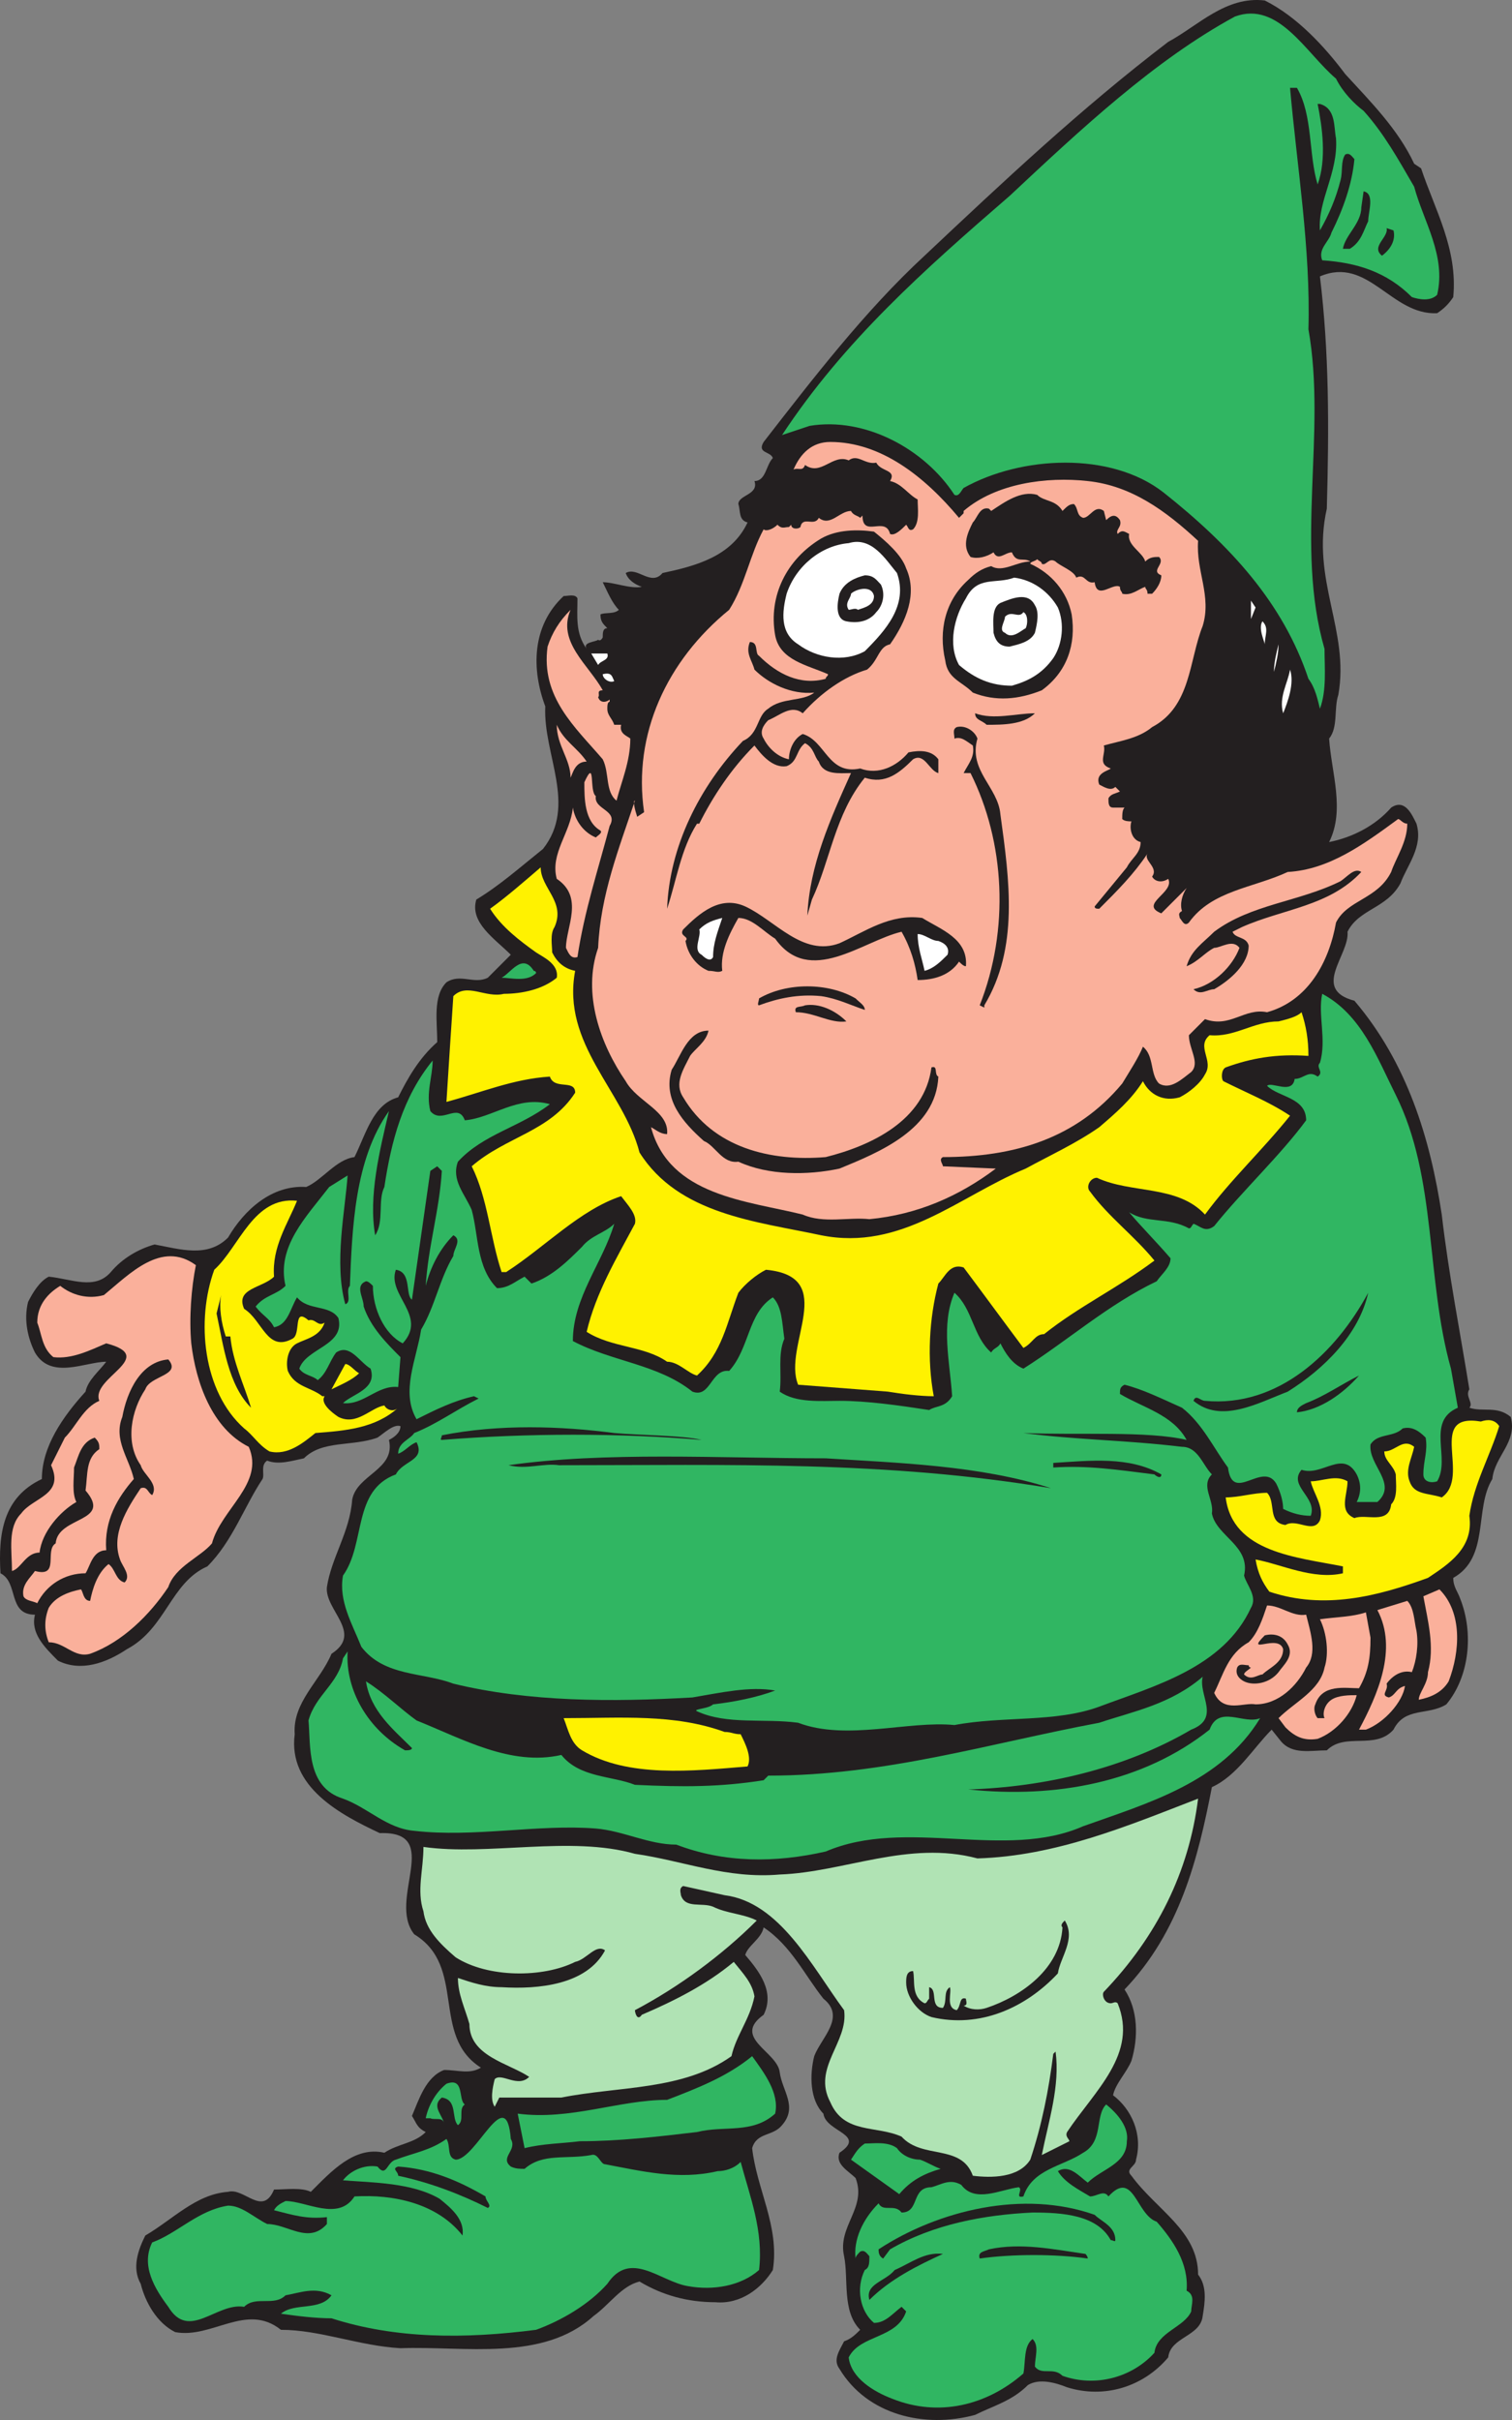 <svg xmlns="http://www.w3.org/2000/svg" width="493.328" height="789.32"><rect width="100%" height="100%" fill="#808080" stroke="none"/><path fill="#231f20" fill-rule="evenodd" d="M438.909 24.155c8.25 9 17.25 18 22.5 29.25l2.25 1.5c4.5 13.5 12 26.25 10.5 42-1.5 2.25-3 3.75-5.25 5.25-15 .75-22.5-18.75-38.25-12 3 24.75 3 48.75 2.25 75.75-5.25 23.25 7.5 39.75 3.75 60.75-1.5 4.5 0 10.5-3 14.25.75 11.25 5.25 23.25 0 33.75 7.5-1.5 15-5.25 20.25-11.25 4.5-3 6.75 2.25 8.25 5.25 2.25 7.5-3 13.5-5.25 19.5-4.5 8.25-13.5 8.25-17.25 15.75.75 7.5-12 18.75 2.25 22.5 17.25 20.25 24.75 45 28.5 69.75 2.25 19.5 6 38.25 9 57-1.5 2.25 1.5 4.5 0 6 4.5 1.5 9-.75 13.5 3 2.25 8.25-5.25 12.75-6 20.25-6 9.75-.75 25.5-12.75 32.25 0 3 1.5 4.5 2.25 6.75 4.5 11.25 3 25.5-4.5 34.5-6 3.75-13.5.75-17.25 8.25-6 6.75-15.75.75-21.75 6.75-5.25 0-11.25 1.5-15-3l-3-3.75c-6 6-11.25 15-19.5 18.75-4.5 23.25-10.5 47.25-28.5 66 4.5 6.75 4.5 15.75 2.25 23.25-1.5 3.75-5.25 7.5-6 11.25 6 4.5 9.75 12.75 7.5 21 0 2.25-3.75 3-1.5 5.25 8.25 11.25 21.75 18 21.75 32.25 3 3.75 2.25 9 1.5 13.5-.75 6.75-10.5 6.75-11.25 13.5-8.25 9.75-21 13.5-33 9.75-3.75-1.5-9-3-12.75-.75-5.25 5.25-11.25 6.75-17.25 9.75-16.5 4.5-35.25 0-44.25-15-2.25-3 0-6 1.5-9 2.25-.75 3.75-2.25 5.25-3.75-6-6-3.75-16.5-5.25-24-2.25-9.75 7.5-15.75 3.75-25.5-2.25-2.25-6.75-4.5-5.25-8.25 9-6-4.5-6.75-5.25-12.75-4.5-4.5-4.5-12.75-3-18.75 2.25-6 10.5-12.75 3-18.75-6-7.5-10.5-17.25-19.5-23.25-.75 3.75-5.25 6-6 9 4.5 5.25 9.75 12 6 19.5-10.5 7.5 4.5 12 5.25 18.75.75 6 6 11.25.75 17.25-3 3.75-8.25 2.25-9.75 7.5 1.5 13.5 9 25.5 6.75 39.75-3.75 6-10.5 11.25-18.75 10.5-9 0-17.25-2.25-24.75-6.75-6 1.5-9.75 7.5-15 11.25-16.5 15-42 9.75-63 10.5-13.5-.75-26.25-6-39-6-11.25-9-22.5 3-34.5.75-6-3-9.75-9.75-11.25-15.75-3-5.25-.75-11.25 1.5-15.75 9-5.25 16.5-13.5 27-14.25 5.25-1.5 11.25 8.25 15-.75 3.75 0 9-.75 12 .75 6.75-6.75 14.25-15 24-12.75 4.5-3 9.75-3 13.5-6.75-3-1.5-3-3-4.5-5.25 2.25-5.25 4.5-12.75 10.5-15 4.5 0 8.25 1.5 12-.75-16.5-10.5-4.5-33-21.75-43.5-9-11.25 9.75-33.75-11.25-33-12.75-6-30-15-27.75-32.25-.75-10.5 8.25-17.25 12-26.25 10.5-6.75-2.25-14.25-1.5-21.75 1.5-9.75 7.5-18 8.25-28.5 1.5-8.25 14.25-9.75 12-19.5 1.5-.75 3.75-2.25 3.75-4.5-2.25-.75-5.25 2.25-7.5 3.75-8.25 3-18 .75-24 6.75-3.75.75-8.25 2.25-12 .75-2.25 1.5-.75 4.5-1.5 6-6 9-9.75 20.25-18 28.5-12 5.25-13.5 20.25-26.25 27-6.75 4.5-15 7.5-22.5 3.75-4.5-4.5-9-9-7.5-15-9 0-5.25-10.5-11.25-13.5-.75-12.75.75-24.75 13.5-30.75 0-10.5 6.75-20.25 14.25-28.5.75-3.75 4.5-6.75 6.75-9.75-6.75 0-18 6-23.25-3-2.25-4.5-3.75-10.5-2.25-16.5 1.5-3 3.75-6.75 6.75-8.25 7.5.75 15 4.5 20.25-1.5 3.75-4.5 9-7.5 14.25-9 8.25 1.5 17.25 4.5 24-2.25 5.25-9 14.25-17.25 25.5-16.5 5.25-2.25 9.75-9 15.75-9.75 3.75-7.5 6-17.25 14.25-19.5 3-6 6.75-12.75 12.75-18 0-6.75-1.5-15 3-19.5 4.5-3 9 .75 13.5-1.5l7.5-7.5c-5.25-5.25-13.5-10.5-11.25-18 7.5-4.5 14.25-10.5 21.75-16.5 11.25-14.25 0-30.75.75-46.5-4.5-12-4.5-26.25 6-36 1.5 0 3.75-.75 4.5.75 0 6-.75 11.25 3 16.5-1.5-2.25 3-2.25 3.75-3 .75.75 1.5-.75 1.5-.75 0-1.5 0-3 1.5-3-1.5-1.5-2.25-2.25-2.25-4.5 1.5-.75 4.5 0 6-1.5-2.25-2.25-3.75-6-5.25-9 3.75 0 9 2.25 12.75 1.5-2.25-.75-4.5-2.25-5.25-4.5 3.75-2.25 8.25 4.5 12 0 10.5-2.25 22.5-5.25 27.75-16.5-3-.75-2.25-3.75-3-6 0-3 6.75-3 5.25-7.5 3.75 0 3.75-5.25 6-7.5-.75-2.25-5.25-1.5-3-5.25 15.75-20.25 33-42.75 52.5-60.75 25.5-24 51-48 79.5-69.75 9.75-5.25 18.75-15 31.5-13.5 10.5 5.25 19.5 15 26.25 24"/><path fill="#30b662" fill-rule="evenodd" d="M444.909 36.155c6.75 7.5 11.25 15.75 16.5 24.75 3 11.25 10.5 22.5 7.5 35.25-2.25 2.25-6 1.5-8.25.75-8.25-8.25-18-11.25-29.25-12-1.5-3.75 2.25-6 3-9 3.75-7.5 6.75-15.75 7.5-24-.75-.75-1.5-2.25-3-1.5-1.5 2.25-.75 5.25-1.5 8.25-1.5 6-3.75 11.25-6.75 16.5-.75-9.75 6-18.75 5.25-30-.75-3.75 0-9.75-5.25-11.25h-.75c1.5 7.5 3 18 0 26.25-3-9.75-1.5-22.5-6.75-31.5h-2.25c2.25 25.5 6.75 52.5 6 78.75 6 33.75-4.5 70.5 5.25 104.25 0 6 .75 13.5-1.5 19.5-.75-3-1.5-6.75-3.75-9.75-8.25-24.75-25.5-43.5-47.25-60.75-17.25-13.5-46.5-12-65.25-1.5-.75.75-1.5 3-3 2.25-9.75-15-29.25-25.5-47.25-22.5l-9 3c20.25-30.75 46.5-54 74.25-78 23.25-21.75 47.25-44.25 73.5-58.5 14.25-5.25 23.25 12 33 20.25 2.25 4.5 6 8.25 9 10.5"/><path fill="#231f20" fill-rule="evenodd" d="M446.409 72.155c-1.5 3-2.25 6.75-6 9h-2.25c.75-4.5 6-8.25 6-13.5l.75-5.25c3.75.75 1.5 6.75 1.5 9.75m8.25 3c.75 3-.75 6-3.75 8.25-3.75-3 2.25-6 1.5-9l2.25.75"/><path fill="#fab09b" fill-rule="evenodd" d="m312.909 168.905 1.5-1.5v-.75c10.5-9 27-11.25 40.5-9.75 14.25 1.5 25.5 9.75 36 19.5-.75 9.75 4.5 18 1.5 27.75-4.5 11.25-3.75 26.25-16.5 33-4.5 3.75-10.5 4.5-15.75 6 .75 3-2.25 6 2.25 7.5-.75.75-5.25 1.5-3.75 5.25 1.5.75 3.75 2.25 5.25.75l1.5 1.5c-1.5.75-3 .75-3.75 2.25 0 1.5 0 3 1.5 3h3.75c-.75.75-.75 2.25-.75 3.75.75.75 2.25.75 3 .75-.75 2.25 0 6 3 6.75 0 3.75-3 5.25-4.5 8.25l-10.5 12.75c0 .75.75.75 1.5.75 6-6 11.25-11.25 15.75-18-1.5 2.25 3.75 4.5 1.5 7.5.75 1.5 3 2.25 5.25.75 2.25 4.5-9.75 8.25-2.25 11.25l8.25-8.25c-1.5 2.25-2.25 5.25-1.5 7.5-1.5.75-.75 1.5-.75 2.25.75.75 1.5 3 3 1.5 7.5-10.5 21-11.25 32.25-16.5 13.5-.75 24.75-9 36-17.25.75 0 1.5 1.5 3 1.5 0 6-3.75 11.25-5.25 15.75-4.5 9-14.25 9-18 16.5-2.25 12.75-9 25.5-22.5 29.25-7.5-1.5-12 5.25-20.25 2.25l-5.25 5.25c0 4.5 3.75 9 .75 12-3 2.25-6.75 6-10.5 3.75-3-3-1.5-9-5.25-12-1.5 3.75-4.5 8.25-6.75 12-15 18-35.25 24-58.5 24-1.5.75 0 2.25 0 3l17.25.75c-12 9-25.5 15-41.25 16.5-6.75-.75-15 1.5-21.75-1.5-18-4.5-43.5-6-49.5-28.5 1.5.75 3 2.25 5.25 2.25.75-7.5-9.75-10.5-13.5-17.25-8.25-12-14.25-28.5-9-43.5.75-17.25 6.75-32.25 12-48-.75 0 0 3 .75 5.25l2.25-1.5c-3.75-25.5 7.5-49.5 27.75-66 5.25-8.25 6.75-18 11.25-26.25.75.75 3 0 4.5-1.5 1.5 1.5 2.25.75 3.75.75l.75-.75c0 1.5 2.25 1.5 3 .75.75-3.75 4.5 0 6-3 3.75 3 6.75-2.25 10.5-2.25.75 1.5 2.25 1.5 3 2.25l.75-.75c0 7.5 7.5 0 9 6 1.5.75 3.75-1.5 5.25-3 .75.75.75 2.25 2.25 1.5 2.25-2.25 1.5-6.75 1.5-9.75-3-1.5-5.25-5.25-9-6 2.25-3.75-3-3-4.5-6-3.75.75-6-3-9-.75-5.25-2.25-9 5.25-14.25 1.5-.75 2.25-2.25.75-3.75 1.5 2.25-5.25 6-9 12-9 16.5 0 30.75 11.25 42 24.75"/><path fill="#231f20" fill-rule="evenodd" d="M346.659 166.655c1.5-1.5 2.25-2.25 3.75-2.25 1.5 1.5.75 3.75 3 4.5 2.25 0 3.75-4.5 6.75-2.25l.75 3c1.5-1.5 3-2.25 4.5 0 .75 2.25-1.5 3-.75 4.5 1.5-1.5 2.25-.75 3.75 0-.75 3.75 4.5 6 5.25 9 1.5-1.5 3-1.5 4.5-1.5 2.25 2.25-3 4.5.75 6 0 2.25-1.5 4.5-3 6h-1.5c0-1.5-.75-1.5-.75-2.25-2.25.75-4.5 3-7.5 2.25 0-.75-.75-.75-.75-2.25-2.25-1.5-7.5 4.5-8.25-1.5-3 .75-3-3-6-1.5-.75-2.25-5.25-3.75-6.75-5.25-2.25-1.5-3 1.5-4.5.75 0-.75-.75-.75-1.5-1.5-.75.75-2.25.75-2.25 1.5 6.75 3 12 9 13.5 16.5 1.5 9.75-1.5 18.75-9.75 24.75-7.5 3-15 3.75-22.5.75-3.75-3.75-8.25-4.5-9-10.5-2.25-9.75 0-19.5 7.5-26.25 2.25-2.25 4.5-3.75 7.5-4.5 3.75 2.25 8.25-1.5 12.75-1.5-2.25-1.5-4.5.75-6-3-2.25 0-4.5 3-6 0-2.25 1.5-5.25 2.25-7.5 1.5-3-3.75-.75-8.25.75-11.25 1.5-1.5 2.25-5.25 5.25-4.5l.75.75c4.5-3 9.75-6.75 15-5.25 2.25 2.25 6 1.5 8.25 5.25m-51 18.75c3.75 8.25 0 17.25-5.25 24.75-3.75.75-3.75 5.25-7.5 8.25-7.5 2.25-15 7.5-21 14.25-3.75-3-7.5.75-11.25 2.25-1.5 1.5-3 3.75-1.5 6 1.5 3 4.5 6 8.25 6.75 0-3 1.5-6.75 4.5-8.25 7.5 2.25 8.25 13.5 18.75 11.25 6 2.25 12-.75 15.75-5.25 3.75-.75 7.5-.75 9.75 2.25v4.5c-3-.75-4.5-6.75-8.25-4.5-4.5 4.5-9 8.25-15.75 6-9.75 12-11.25 27-17.25 39.75l-1.5 5.25c.75-16.5 7.5-31.5 14.25-46.5-3.75 0-9 .75-10.5-3.75-1.5-1.5-1.5-4.5-4.5-6-3 2.25-2.25 6-6 7.5-4.5.75-8.25-3.75-10.5-6.75-7.5 7.5-13.5 16.5-18 25.5h-.75c-5.25 8.25-6.75 18.75-9.75 27.75.75-20.25 10.5-39.75 24.75-54.75 5.25-2.25 4.5-8.25 8.25-10.5 4.5-3.75 11.25-2.25 15-5.25-7.5.75-15-3-19.5-7.5-.75-3-3-5.25-1.5-9 3 0 1.5 3.75 3 4.5 6 6 13.5 9.75 21.75 7.5 0-.75.75-.75.75-1.5-6.75-3-15.75-4.5-17.25-12.75-2.25-12.75 3.75-24.75 15-31.5 5.25-3 12-3 17.25-2.25 3.75 3 9 7.5 10.5 12"/><path fill="#fff" fill-rule="evenodd" d="M292.659 186.905c3.75 10.5-3.75 18.75-10.5 25.5-6.75 3.75-15.75 2.25-21.75-2.25-6-3.75-5.25-10.5-3.75-16.5 3-9 11.25-15.75 20.25-16.5 7.5-2.25 12 5.25 15.75 9.75"/><path fill="#231f20" fill-rule="evenodd" d="M287.409 190.655c1.5 3 .75 6.75-1.5 9-2.25 3-6 3.75-9.75 3s-3-6-2.25-9c1.5-3.75 5.25-5.25 8.25-6 3 0 3.75 1.5 5.25 3"/><path fill="#fff" fill-rule="evenodd" d="M345.159 198.155c2.25 5.25 1.5 12-1.5 16.5-3.75 5.25-8.25 7.5-13.5 9-6.75 0-12-2.25-17.25-6.75-3.75-6.75-1.5-15.75 2.25-21.75 3.75-7.5 9.75-4.5 15.75-6.75 6 .75 11.25 4.5 14.25 9.75m-60-3.75c0 3-3 3.75-5.25 4.5-.75-.75-2.25 0-3 0-1.5-2.25.75-3.75.75-5.25 1.5-1.5 6.75-3 7.5.75"/><path fill="#231f20" fill-rule="evenodd" d="M337.659 197.405c1.5 2.25.75 6 0 9-1.5 3-5.25 3.75-8.25 4.5-3 0-4.5-1.5-5.25-4.5 0-3-.75-8.25 2.25-9.75 3.75-1.5 9-3.75 11.25.75"/><path fill="#fff" fill-rule="evenodd" d="M408.159 201.905v-6l1.5 2.25zm0 0"/><path fill="#fab09b" fill-rule="evenodd" d="M196.659 225.155c-2.25 0-.75 1.5-1.5 2.25.75 2.25 3 1.5 3.75.75v.75c-.75 0-.75 1.5-.75 2.25 0 2.25 1.5 3 2.25 5.25h2.25c-.75 3 2.25 3.75 3 4.5 0 7.5-3 14.25-4.5 20.25-3.75-3-2.25-9-4.5-13.5-9-10.5-20.25-20.25-18-36.75 1.5-4.5 3.75-8.25 7.5-12-4.5 10.5 6 18 10.5 26.25"/><path fill="#fff" fill-rule="evenodd" d="M333.909 199.655c1.5.75 1.5 3.75.75 5.25-1.5.75-4.5 3.75-6.75 1.5-2.25-.75 0-3.75 0-5.25 2.25-2.25 4.5.75 6-1.5m78.75 10.5c0-.75-2.25-5.25-.75-7.5 2.25 2.25.75 4.5.75 7.5m3 9c0-3 .75-6 1.5-9 0 3-.75 6-1.5 9m-217.5-6c.75 2.25-2.25 2.25-3 3.75l-2.25-3.75h5.25m220.5 19.5c-1.5-5.25 1.5-9.75 2.25-14.25 1.5 4.5-.75 10.5-2.25 14.25m-218.25-10.5c-1.5.75-3.75-.75-3.75-2.25 3-.75 3 .75 3.75 2.25"/><path fill="#231f20" fill-rule="evenodd" d="M337.659 232.655c-3.75 3.75-10.5 3.75-15.75 3.75-1.5-1.5-3.75-1.5-3.75-3.75 6 2.25 13.5 0 19.5 0"/><path fill="#fab09b" fill-rule="evenodd" d="M191.409 248.405c-3.75 0-4.5 3.75-5.25 5.25 0-6-4.5-10.5-4.5-17.25 2.25 5.25 6.75 7.5 9.75 12"/><path fill="#231f20" fill-rule="evenodd" d="M318.909 240.905c-3 10.5 6.75 15.75 7.5 24.75 3 21.75 6 43.5-5.25 62.25v.75l-1.5-.75c9.75-24.75 8.25-53.25-3-75.75h-2.25c1.5-3 3.75-5.25 3-9-2.25-1.5-3.75-3-6-2.25 0-1.5-.75-3 .75-3.75 3-.75 6 1.5 6.75 3.75"/><path fill="#fab09b" fill-rule="evenodd" d="M194.409 259.655c-.75 4.5 7.5 4.5 4.5 9.75-3.75 14.25-8.25 27.75-10.5 42.75-2.25.75-3-1.5-3.75-3 0-6.75 6-16.5-3-22.5-2.25-8.25 4.5-15 5.25-23.25.75 4.5 3.75 8.25 7.5 9.75.75-.75 2.25-1.5 1.5-2.25-5.25-3-5.25-10.5-5.25-15.75 3.75-8.25 1.5 3 3.75 4.5"/><path fill="#fff200" fill-rule="evenodd" d="M180.909 302.405c-1.5 2.25-.75 6-.75 8.25 1.5 3 3.75 5.25 7.5 6-4.5 24 15.75 39 21 59.25 12.75 20.25 38.25 22.5 59.25 27 26.25 5.25 45-12.75 66.75-21.75 8.25-4.5 16.5-8.25 24-13.5 5.25-4.5 10.5-9 14.25-15 2.25 4.5 6.75 6.75 12 5.25 3-1.5 6.75-4.5 8.25-7.5 3-4.5-3-9 1.5-12.75 8.25.75 14.25-4.5 22.5-4.5 3-.75 6-1.5 7.5-3 1.5 4.5 2.25 9 2.25 14.25-10.5-.75-18.75.75-27 3.75-1.5.75-1.5 3.75-.75 4.5 7.5 3.75 15 6.75 21.75 11.25-9 11.25-19.5 21-27.75 32.25-9-9.75-24-6.75-35.25-12-2.25 0-3.75 3-2.25 4.5 6 8.25 14.25 14.25 21 22.5-12 9-24.75 15-36 24-3 0-3.75 3-6.75 4.5-6.75-9-12.75-17.25-19.5-26.25-4.5-1.5-6 3-8.25 5.25-3 11.25-3.75 24.75-1.5 36.75-4.5 0-10.5-.75-15-1.5l-29.25-2.25c-5.25-12.75 13.5-35.25-10.5-37.5-3 1.5-6.75 4.5-9 7.5-3.75 9.75-5.25 19.5-13.5 27-3-.75-6-4.5-9.75-4.5-7.5-5.25-18-4.5-26.25-9.75 3-12.75 9.75-24 15.75-35.25.75-3-2.25-6-4.5-9-13.5 4.5-24.75 16.5-37.5 24.75h-1.5c-3.75-11.25-4.5-24-9.75-34.5 11.25-9.75 25.5-11.25 33.75-24 0-4.5-6.75-.75-8.25-5.25-12 .75-22.5 5.25-33.75 8.25.75-12 1.5-23.25 2.25-34.5 4.5-4.5 10.5.75 16.5-.75 6 0 12.75-1.5 17.25-5.25.75-4.5-4.5-6.75-6.75-8.25-5.25-3.75-11.25-8.25-15-14.25 5.25-3.75 11.25-9 16.5-13.5 0 6.75 8.25 11.25 4.5 19.5"/><path fill="#231f20" fill-rule="evenodd" d="M444.159 284.405c-10.5 11.25-25.5 12-39 18l-3 1.5c.75 2.25 4.5 1.5 5.25 4.5 0 6-6 11.25-11.25 14.25-2.25 0-4.5 2.25-6.75 0 6.75-1.5 12.75-7.5 15-13.5-2.25-3-6 0-8.25 0-3 1.5-5.25 4.5-9 6 1.5-5.25 5.25-7.5 9-11.25 12-9 27.75-9.75 41.25-16.5 2.25-1.5 4.5-4.5 6.75-3m-170.25 23.25c8.25-3.75 16.5-9.75 27-8.25 6 3.75 15 6.75 14.25 15.75-.75 0-1.5-.75-2.25-1.5-3 4.5-8.25 6-13.5 6-.75-5.25-2.25-10.5-5.25-15.75-12.75 3-30 18-41.25 2.25-3.75-2.25-7.5-6.75-12-6.75-3 5.25-6 11.25-5.25 17.25-1.5.75-2.25 0-4.5 0-3.75-1.5-6.75-5.25-7.5-9.75 1.5-1.5-2.25-1.5-.75-3.75 5.25-5.25 12-11.25 20.25-7.5 9.75 4.5 18.75 16.5 30.75 12"/><path fill="#fff" fill-rule="evenodd" d="M235.659 299.405c-1.5 4.5-3 8.25-3 12.75-.75 1.5-2.25.75-3.75-.75-3-1.5 0-6-.75-8.25 2.25-2.25 4.5-3 7.5-3.75m73.5 12c-2.25 2.25-4.5 4.5-7.5 5.25-.75-3.75-2.25-7.5-2.25-12 2.25 0 4.5 2.25 6.75 2.25 2.25.75 3.75 2.25 3 4.5"/><path fill="#30b662" fill-rule="evenodd" d="M174.909 317.405c-3 3-8.25 1.5-11.25 1.5 3-1.5 6.75-8.25 10.5-2.25 0 0 .75 0 .75.75"/><path fill="#231f20" fill-rule="evenodd" d="M282.159 329.405c-4.5-1.5-9-3.75-14.25-4.5-7.5-.75-14.25.75-20.25 3-.75 0 0-1.5 0-2.25 9-5.25 22.5-5.25 31.5 0 1.5 1.5 3 2.25 3 3.75"/><path fill="#30b662" fill-rule="evenodd" d="M455.409 357.155c13.5 27 9.75 60 18 89.25l2.25 12.75c-10.5 4.5-2.25 16.5-6.75 24-2.25.75-4.5 0-4.5-2.25 0-4.5 1.5-7.5.75-12-2.25-2.25-4.5-3.75-7.5-3-3 3-8.25 1.5-10.5 5.25-.75 6.75 9 12.75 2.25 18.75h-6.75c1.5-3 1.5-6 0-9-4.5-8.25-11.25.75-18-1.5-4.5 5.25 5.25 9 3 15-3 0-6-.75-9-2.25 0-2.25-.75-5.25-2.25-8.25-4.5-7.5-14.25 6.75-15.75-5.25-4.5-6-8.25-14.25-15-19.5-6.75-3-12.75-6-18.75-7.5-1.5.75-1.5 1.5-1.5 3 7.5 4.5 17.25 6.75 21.75 15-12.75-3-35.25-1.5-53.25-2.25 17.25 2.25 33 2.25 51.75 4.5 5.25 0 6.75 6 9.75 9-3.75 3.75.75 8.25 0 12.75 1.5 7.5 12.75 10.5 10.5 20.25.75 3 4.5 6.75 2.25 10.5-9 19.5-31.5 25.5-49.5 32.25-14.25 5.25-31.5 3-47.25 6-15-1.5-35.25 5.25-51-.75-11.25-1.5-23.25.75-33-3.75-1.5-.75 3.75-.75 5.25-2.25 6.75-.75 14.25-2.25 20.25-4.5-8.25-1.5-18 .75-27 2.25-26.25 1.5-53.25 1.5-78-4.5-9.75-3.75-22.5-2.25-30-12-3-7.5-7.5-15-6-23.25 7.5-10.5 3-27.75 17.25-33 2.25-4.5 9.75-4.5 6.75-10.5-2.25.75-3.75 3-6 3.75 0-3.75 3.75-4.5 5.25-6.75 7.5-3 13.5-7.5 21-11.25l-1.5-.75c-6.75 1.5-12.75 4.5-18.75 7.5-5.25-9 0-19.5 1.5-29.25 4.5-7.5 6-16.5 10.5-24 0-2.25 3-5.25 0-6.75-4.5 4.5-7.5 10.5-9 16.5.75-12.75 4.5-24.75 5.25-37.5l-1.5-1.5-2.25 1.5-6 42c-2.25-1.5 0-9-5.25-9.75-3 8.25 10.5 15 2.25 24-6-3-9.75-11.25-9.75-18.75-.75-.75-1.5-1.5-2.25-1.5-3.75 1.5-.75 5.25-.75 8.25 2.25 6.75 7.5 12 12 16.5l-.75 9.75c-6.75-.75-11.25 6-18 5.25 3-3 11.25-4.5 9-11.25-3.75-2.25-6.75-8.25-11.25-5.25-2.25 3-3 6.75-6 9-1.5-1.5-4.5-1.5-6-3.75 2.25-6.75 15-7.5 12.75-16.5-3-4.5-9.75-2.25-13.5-6.75-2.25 3.75-3 9-7.5 9.75-1.5-3-3.75-3.75-6-6.75 3-3.75 6.75-3.75 9.75-6.75-3-12.75 6.75-22.5 14.25-32.25l6-3.75c-.75 11.25-4.5 28.5-.75 42 2.25-.75 0-4.5 1.5-6 .75-18.75 1.5-41.25 12.75-57-3 12.75-6.75 27.75-4.5 40.5 3-4.5.75-11.25 3-15.75 2.25-15 6-29.25 15.75-41.25 0 5.25-2.25 10.5-.75 16.5 3.75 4.5 9-3 11.25 3 9-.75 17.25-8.25 27.75-5.25-9.75 7.5-21.75 9.75-30 18.75-2.25 6 2.25 10.5 4.5 15.75 2.25 8.25 1.5 18.75 8.25 25.5 3.75 0 6-2.25 9-3.75l2.25 2.25c6.75-2.25 12-7.5 16.5-12 3-3.75 7.5-4.5 10.5-7.5-3.75 12.75-13.5 24-13.5 38.25 12.75 6.75 27.75 7.5 39 16.5 6 2.25 6-7.5 12-6.75 6.75-7.5 6-18.75 14.25-24 3 3 3 8.25 3.75 13.5-2.25 5.25-.75 11.25-1.5 17.25 5.25 3.75 13.5 3 19.5 3 9 0 19.5 1.5 29.25 3 2.25-1.5 5.25-.75 7.5-4.5-.75-11.25-3.75-23.25.75-33.75 6 5.25 6 14.25 12 19.5.75-1.5 2.25-1.5 3-3 1.5 3 3.75 6.75 7.5 8.25 14.25-9 27.75-21 43.5-28.5 1.5-2.25 4.5-4.5 4.5-7.5-4.5-5.25-9.75-10.5-13.5-15 6 3.75 12.75 1.5 19.5 5.25.75 0 .75-.75 1.5-1.5 2.25.75 3.75 3 6.75.75 9-11.25 21.75-23.25 30-34.5 0-7.5-9-7.5-12.75-11.25 1.5-1.5 8.25 3 9-2.25 3 0 4.5-3 7.5-.75 2.25-1.5-.75-3 .75-4.5 2.25-7.5-.75-15.75.75-22.5 12.75 6.75 18 21 24 33"/><path fill="#231f20" fill-rule="evenodd" d="M276.159 333.155c-5.25.75-10.5-3-16.5-3-.75-2.25 1.5-1.5 3-2.25 4.5-.75 9.75 1.5 13.5 5.25m-51 11.25c-2.25 4.5-5.25 9-2.25 13.5 9.75 16.5 28.5 21 46.5 19.5 15-3.75 32.25-12 34.5-29.25 2.25-.75.75 2.25 2.25 3-.75 17.25-19.5 24.75-32.25 30-10.5 2.25-23.25 2.25-33-2.25-5.25.75-7.5-5.25-11.25-6.75-6.75-6-13.5-13.5-10.5-23.25 3-4.5 5.25-12.75 12-12.75-.75 3.75-4.5 6-6 8.25"/><path fill="#fff200" fill-rule="evenodd" d="M96.909 391.655c-3 7.5-8.25 15-7.5 24.75-3.75 3.75-12.75 3.75-9.75 10.5 6 3.75 7.5 14.25 15.75 9.75 3-1.5 0-10.5 5.25-6 2.25-.75 3 2.25 5.25.75-1.5 4.5-6 5.25-9 6.75s-3.75 6-3 9c2.25 5.25 7.5 5.25 11.25 8.25h.75c-1.5 2.25 2.25 5.25 4.5 6.75 6 3 10.5-3 15-3.75.75 1.5 3 2.25 4.5.75-7.5 6.75-17.25 7.5-27 8.25-3.75 3-9 7.5-15 6-3.75-2.25-5.25-5.25-8.25-7.5-13.5-12-15.75-35.25-9.75-51.75 8.25-7.5 12.75-24 27-22.5"/><path fill="#fab09b" fill-rule="evenodd" d="M63.909 412.655c-1.5 7.5-2.25 17.25-1.5 25.5 1.5 12.75 6.75 27.75 18.75 33.75 5.25 12-9 20.25-12 31.5-3.75 4.5-12 7.5-14.25 14.25-6 9-15 18-25.5 21.75-5.25 1.5-8.25-3.75-13.5-3.75-1.5-3.75-1.5-7.5 0-11.25 2.25-3.75 6.75-5.25 10.5-6 .75.75.75 3.75 3 3.75.75-3.75 2.25-9 6-12 2.25 1.5 2.25 5.25 5.25 6 2.25-2.25-.75-5.25-1.5-7.5-3-8.25 2.25-16.5 6.75-23.25 2.25-.75 2.25 1.5 3.75 2.25 2.25-3.75-3-6.75-3.75-9.75-5.25-7.5-3-18 1.5-24.75 1.5-4.5 12-4.5 7.5-9.75-9 .75-13.5 10.5-15 18.75-3 7.5 2.25 13.5 3.75 20.25-5.25 6-9.75 13.5-9 23.25-4.5 0-5.25 5.25-6.75 7.5-6.75 0-12.75 3.75-15.75 9.75-1.5-.75-3.75-.75-4.5-2.25-.75-3.75 2.25-6 3.75-8.25 8.25 2.25 3-6.75 6.75-9 .75-9 18.75-6.75 9.75-17.25.75-5.25 0-10.5 4.5-13.5 0-1.5 0-2.25-1.5-3.75-4.5 1.5-5.25 6-6.75 9.75 0 3.75-.75 8.25.75 11.25-5.25 3-11.25 9.75-12 16.5-4.5 0-6 5.25-9 6 0-6.75-1.5-14.25 3-18.75 3.75-5.25 14.25-6 9.75-15.75l4.5-9c3.75-3.75 6-9.75 11.25-12-3-7.5 19.5-14.25 2.25-18.75-5.25 2.25-11.25 5.25-17.25 4.5-3.75-3-3.75-7.5-5.25-11.25 0-6 3.75-9.75 7.5-12 3.75 3 9 4.5 14.25 3 8.25-6.75 18.75-18 30-9.75"/><path fill="#231f20" fill-rule="evenodd" d="M420.159 453.905c-9.75 3.75-21.75 10.5-30.75 3 .75-2.25 2.25 0 3.75 0 24 2.25 42.75-15.75 53.25-35.25-3 13.5-14.25 24.75-26.25 32.25m-346.5-18h1.5c.75 8.25 4.5 15.75 6.75 23.25-7.5-7.5-9-20.25-11.25-30.75l1.5-6c-.75 3.75 0 9 1.5 13.5"/><path fill="#fff200" fill-rule="evenodd" d="M117.159 447.905c-2.25 2.25-6 3.75-9 5.25l4.5-8.25c1.5 0 3 2.25 4.5 3"/><path fill="#231f20" fill-rule="evenodd" d="M443.409 448.655c-5.25 6-12.75 11.25-20.25 12 0-1.5 1.5-2.25 3-3 6-2.25 11.25-6 17.25-9"/><path fill="#fff200" fill-rule="evenodd" d="M489.159 465.155c-3 9.75-8.25 18.75-9.75 29.25 1.5 10.5-6.75 15.75-13.5 20.25-16.5 6-33.75 10.5-51.75 4.5-2.25-3-3.75-6-4.5-10.5 8.25 1.5 18.75 6.75 28.5 4.5v-2.25c-15-3-36-4.5-38.25-22.5 4.5 0 9-1.5 13.5-1.5 3 3 0 9.75 6 10.5 3.75-2.25 9 3 11.25-1.5 1.5-4.5-2.25-9-3-12.75 3.75 0 8.25-2.25 12 0 0 4.5-3 9.75 2.25 12 3.75-1.5 11.25 2.25 12-4.5 2.25-2.25 1.5-6.75 1.5-9.75-.75-3-3.75-4.5-3.75-7.5 3.75 0 6-4.5 9.75-1.5-.75 3.75-3 7.5-1.5 11.25 1.5 4.5 6 3.75 10.5 5.25 9.75-6.75-5.25-27.75 12.75-24.75 2.25-.75 4.5-.75 6 1.5"/><path fill="#231f20" fill-rule="evenodd" d="M228.909 469.655c-26.25-2.25-57-2.25-84.75 0-.75 0 0-.75 0-1.5 18.75-3.75 39-3 56.25-.75 8.25.75 22.5.75 28.5 2.25m114 15.75c-54-9-104.25-7.5-160.5-7.5-5.25-.75-10.5 1.5-16.5 0 31.5-4.5 69-2.25 103.5-2.25 23.25 1.5 50.25 2.25 73.5 9.75m36-4.5c0 1.5-1.5.75-2.25 0-12-1.5-21.75-3-33-2.25v-1.5c12-.75 24.75-2.25 35.25 3.75"/><path fill="#fab09b" fill-rule="evenodd" d="M472.659 548.405c-2.25 3.75-6 5.25-9.75 6 0-2.25 3-5.25 3-9 2.25-8.25 0-16.5-1.5-24.75l5.25-2.25c7.5 7.5 6.75 20.25 3 30m-10.5-16.5c.75 4.5 0 9.75-1.5 13.5-3-.75-6 .75-8.25 3.75.75 2.25-2.25 3.75.75 4.5 2.25-.75 2.25-3 5.25-3.75-.75 5.25-6.75 12-12.75 14.25h-2.25c6-11.25 12.75-26.25 6-39l9.75-3c2.25 2.25 2.25 6.75 3 9.75m-36-5.25c1.5 6 3.75 12.75 0 17.25-3 6-9 12-16.5 12-3.75-.75-10.5 3-13.5-3.75 3-6 4.5-12.75 11.25-16.5 3-3 4.5-7.5 6-12 4.5 0 8.25 3.75 12.75 3"/><path fill="#fab09b" fill-rule="evenodd" d="M447.159 534.155c0 6.75-.75 11.25-3.75 16.5-4.5 0-12-1.5-14.25 5.25-.75 1.5 0 3.75.75 4.5h2.25c-.75-1.5 0-4.5 2.25-6s6-1.5 8.25-1.5c-1.5 6-6.75 12-12.75 14.25-4.5.75-7.5-.75-10.5-3.75l-2.25-3c5.25-5.25 13.5-9 15-16.5 1.5-4.5.75-11.25-1.5-15.75 5.25-.75 10.5-.75 15-2.25l1.5 8.25"/><path fill="#231f20" fill-rule="evenodd" d="M420.159 536.405c2.25 3.75-1.5 6.75-3 9-3 3.75-8.25 4.5-11.25 3-1.5-.75-3-2.25-2.25-4.5.75-1.5 2.25-.75 3.75-.75 0 0 0 .75.75.75-.75.75-2.25 1.5-2.25 2.25 2.25 2.25 4.5 0 6 0 2.25-2.25 6.75-3.75 6.75-8.25-1.5-5.25-12.75 2.25-6-4.5 3-.75 6 0 7.5 3"/><path fill="#30b662" fill-rule="evenodd" d="M132.159 570.905c.75 0 2.25 0 2.25-.75-6-6-13.5-12-15-21.75 6 3.75 11.25 9 16.5 12.75 15 6 30.75 15 47.25 11.25 6 7.5 16.5 6.75 24 9.75 15.75.75 27.75.75 42-1.5l1.5-1.5c38.25 0 72-10.5 108-17.25 11.25-3.75 23.25-6 33.75-15-1.5 6 6 13.5-3.75 17.25-21.75 12.75-48 18.75-72.75 19.5 28.5 3 57-2.25 78.75-19.5 3-8.25 11.25-1.5 16.5-3.75-12.75 21-36.75 27.75-57.75 35.25-25.5 11.25-57.75-3-84 8.25-16.5 3.75-33 3.75-48.75-2.25-9 0-17.25-4.5-26.25-5.25-18.75-1.5-39.75 3-59.25.75-9-.75-15-7.5-23.25-10.5-12-3.75-10.5-17.25-11.25-25.5 2.25-8.25 9.75-12 11.25-20.25l1.5-2.25c-.75 12.75 6.75 25.5 18.75 32.25"/><path fill="#fff200" fill-rule="evenodd" d="M241.659 565.655c1.5 3 3.75 7.5 2.25 10.5-18 1.5-39 3.75-54-5.25-3.75-2.25-4.5-6.75-6-10.5 18.75 0 36-1.5 52.5 4.5 2.25 0 3 .75 5.25.75"/><path fill="#b0e3b4" fill-rule="evenodd" d="M390.909 586.655c-3 24-13.5 45-30.75 63-.75.75 0 3.75 2.25 3.75.75 0 1.5-.75 2.25 0 6.75 16.5-7.5 28.5-16.5 42-.75 1.5.75 2.25.75 3l-9 4.5c2.25-11.25 6-22.5 4.5-33.75l-.75.75c-1.5 12-3.75 23.25-7.5 34.5-3.75 6-12.75 6-18.75 5.25-3.75-10.5-16.5-5.25-23.25-12.75-8.25-3.75-18.75-.75-23.25-11.25-6-11.25 6-19.5 4.5-30-10.5-14.25-21-35.25-39-37.5l-13.5-3c-1.5.75-.75 2.25-.75 3 1.5 4.5 6.75 2.25 10.5 3.75 4.5 2.25 9.75 2.25 14.25 4.5-11.25 11.25-25.5 21.75-39.75 29.25 0 .75.75 3.75 2.25 1.5 10.5-4.5 21-9.75 30-17.25 3 3.75 6 6.75 6.75 11.25-1.5 7.5-6 12.75-7.5 19.5-15.75 11.25-36.75 9.75-55.5 13.5h-20.25l-1.5 3c-1.5-2.25-.75-6 0-9 2.25-2.25 7.5 3 11.25-.75-6.75-4.5-19.5-6.75-19.5-17.25-1.5-5.25-3.75-9.75-3.75-15 4.5 1.5 9 3 14.25 3 12 .75 27.75-.75 33.75-12-3-2.25-6 3-9.75 3.75-10.5 5.25-28.5 5.25-39-1.5-5.25-4.5-9.75-9-10.5-15-2.25-6.75 0-13.5 0-21 21 3 48-3.75 69 2.25 15.75 2.25 30 8.25 47.25 6.75 21-.75 42-11.25 64.5-5.25 25.5-.75 48.75-10.5 72-19.5"/><path fill="#231f20" fill-rule="evenodd" d="M345.159 643.655c-10.5 11.25-25.5 18-41.25 14.25-4.5-1.5-8.25-6.75-8.25-11.25 0-1.5 0-3.75 2.25-3.75.75 3-.75 8.25 3.75 10.5.75 0 .75-.75 1.5-1.5v-3.75c3 .75 0 6.75 4.5 6.75 1.5-2.25 0-5.25 2.25-6.75.75 1.5-1.5 6.75 2.25 7.5 1.5-1.5.75-4.5 3-3.75 0 .75.75 2.25-.75 2.25 2.25 1.5 5.25 1.5 7.5.75 11.25-3.75 24-12.75 24.75-26.25-.75-.75 0-1.5.75-2.25 3.75 6-1.5 12-2.25 17.25"/><path fill="#30b662" fill-rule="evenodd" d="M252.909 689.405c-7.5 6.75-16.5 3.75-25.5 6-12.75 1.5-25.5 3-38.25 3-6 .75-12 .75-18 2.25l-2.25-11.25c17.25 2.25 33-4.5 48.75-4.5 9.75-3.75 19.5-7.5 27.75-14.25 3.75 5.25 9 12 7.5 18.75m-101.25-3c-2.25 1.5 0 5.25-2.25 6.75-2.25-2.25 0-8.25-5.25-9-3.75 3 .75 6 .75 9 0-3-3-1.5-4.5-2.25h-1.5c.75-3.75 3-8.25 6.75-11.25 6-2.25 3.75 5.25 6 6.75m216 12c0 7.5-8.25 9-12.75 13.5-3-2.25-6-6-9.75-3.75 2.25 3.75 6.75 6 10.5 8.25 2.25 0 4.5-2.25 6 0 8.25-9 9 6 15.75 8.25 5.25 6 10.5 13.5 9.75 22.5 3 1.5 1.5 4.5 1.5 6.75-2.25 5.25-11.25 6.75-12 13.5-7.5 8.25-19.5 11.25-30 7.5-3-3-6.75 0-9-3 0-3 1.5-6.75-.75-9-3 2.25-2.25 7.5-3 11.25-12 10.5-27.75 14.25-42.75 8.25-6-2.25-13.5-6.75-14.25-13.5 3.75-7.5 15.75-6 18.75-15l-1.5-1.5c-3 2.25-5.25 5.25-9 5.25-4.5-3.75-6-11.25-3-17.25 1.5-.75 1.5-2.25 1.5-4.5-.75-.75-1.5-2.25-3-1.5-.75.75-1.5 1.5-1.5 2.25-.75-6 2.25-12.75 7.5-18 1.5 3 5.25 0 7.5 3 6 0 3-8.25 9.75-8.25 3-.75 6-3 9.75-.75 4.5 6 12.75 1.5 18.75.75 1.5.75-1.5 3.75 1.5 3 3-9 12.75-9.75 19.5-14.25 6.75-3.75 3.75-12 7.5-15.75 3.75 3 7.5 7.5 6.75 12"/><path fill="#30b662" fill-rule="evenodd" d="M166.659 697.655c2.25 3.75-3.75 6 0 9 1.5.75 3 .75 4.5.75 6-5.25 13.5-3 21.75-4.5 2.25-.75 3 3 4.5 3 12 2.25 24 5.25 36.75 2.25 2.25 0 5.25-.75 7.5-3 3 11.25 7.5 22.5 6 35.25-6 5.25-15 6.75-23.25 5.25-9-1.5-18.75-12-26.25-.75-6 6.75-15 12-23.25 15-23.25 3-45.75 3-66.75-3.75-5.25 0-11.25-.75-16.5-1.5 4.5-3.75 12.75-.75 16.5-6-5.25-3-10.5-.75-15 0-3.75 3.75-9.75 0-13.5 3.75-9-1.5-18 11.25-24.75 0-4.5-6-9-13.5-5.25-21 8.25-3 15-10.5 24.75-12 4.5 0 8.25 3.75 12.75 6 6.75 0 13.5 6.75 19.5 0v-2.25c-6.75.75-11.25-.75-17.25-2.25.75-1.5 2.25-2.25 3.75-3 6.75 0 17.25 6.75 22.5-1.5 12.75-.75 27 2.25 35.25 12.75.75-5.25-3.75-9-7.5-12-9-5.25-21.75-5.25-31.5-6 2.25-3 6.75-5.25 11.25-4.5 3 3.75 3-1.5 6-2.25 6-2.25 11.25-3 16.5-6.75 1.5 2.25 0 6 3 6.75 6.75 0 16.5-25.5 18-6.75m133.5 6.75c2.25.75 4.5 2.25 6.75 3-5.25 1.5-9.75 3.75-13.5 8.25l-15.75-11.25c1.5-2.25 2.25-3.75 4.5-5.25 3 0 7.5-.75 10.5 1.5 1.5 2.25 4.5 3.75 7.5 3.75"/><path fill="#231f20" fill-rule="evenodd" d="M158.409 716.405c0 1.5 2.25 3 .75 3.75-9-4.5-18.75-8.25-29.25-10.5 0-1.5-2.25-2.25 0-3 10.5.75 19.5 4.5 28.5 9.75m205.5 14.25c0 .75-.75 0-1.5 0-4.5-8.25-15.75-9-25.5-9-15.75.75-32.25 3.75-46.5 12l-2.25 3c-1.5-.75-1.5-2.25-1.5-3 19.5-12.75 47.25-19.5 70.5-11.25 2.25 2.25 6.75 3.75 6.75 8.25"/><path fill="#231f20" fill-rule="evenodd" d="M354.909 736.655c-10.5-1.5-24.75-1.5-35.25 0-.75-2.25 1.5-2.25 3-3 10.5-2.25 21 0 31.5 1.5 0 0 .75.75.75 1.5m-47.25-1.5c-8.25 3.75-17.25 8.25-24 15-1.5-5.25 5.25-6 8.25-9.75 5.25-2.25 9.75-6 15.75-5.25"/></svg>
